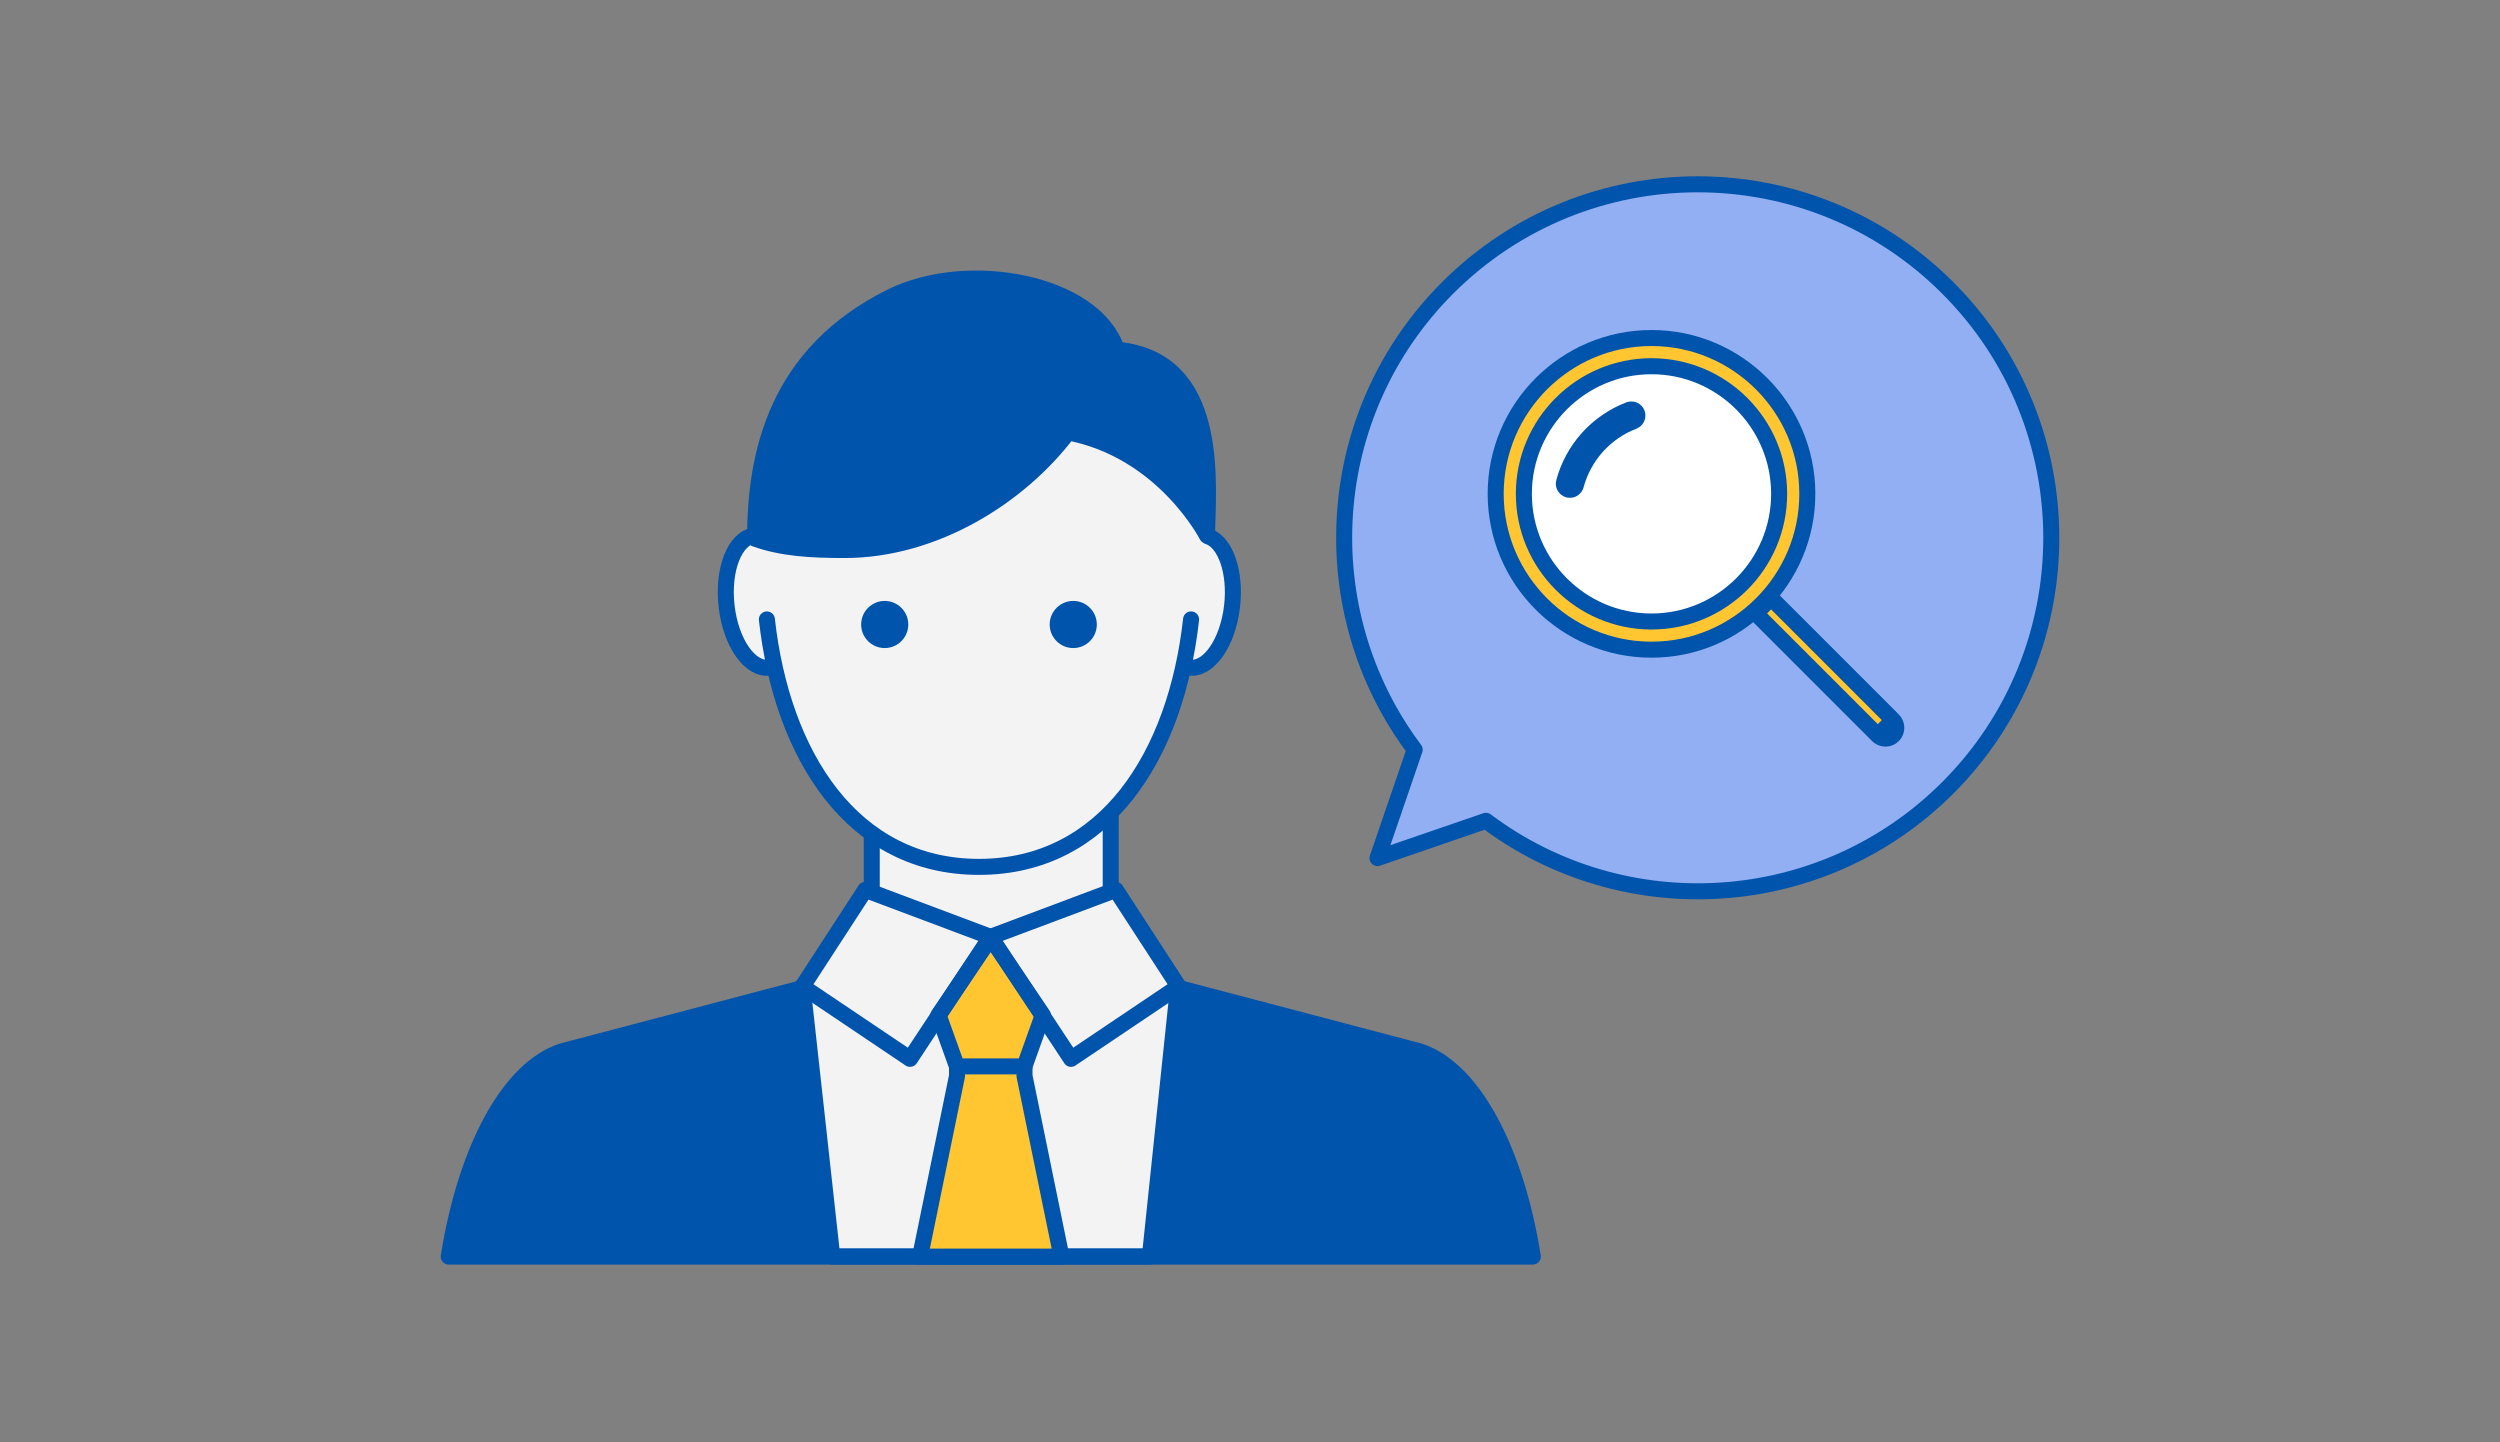 <svg fill="none" height="180" viewBox="0 0 312 180" width="312" xmlns="http://www.w3.org/2000/svg"><rect x="0" y="0" width="312" height="180" fill="#808080" stroke="none"/><path d="m90.558 75.936c0-5.294 1.471-8.088 2.206-8.823 19.412 6.471 35.539-6.128 41.177-13.235 7.058 0 14.215 8.333 16.911 12.5.981.49 2.942 2.794 2.942 8.088 0 6.618-3.677 8.088-5.883 9.559-.588 6.471-6.617 14.461-9.559 17.647v8.823l8.824 12.5-3.677 33.824h-39.706l-3.676-33.824 8.824-12.5v-5.882c-7.059-5.294-11.275-15.931-12.501-20.588-1.961-.49-5.882-2.794-5.882-8.088z" fill="#fff" fill-opacity=".9"/><path d="m73.647 130.348 26.471-7.353 3.676 33.824h-47.794c.49-2.941 2.206-10.441 5.147-16.912 2.941-6.47 9.559-9.068 12.5-9.559z" fill="#0054ac"/><path d="m173.647 130.348-26.471-7.353-3.676 33.824h47.794c-.49-2.941-2.206-10.441-5.147-16.912-2.941-6.47-9.559-9.068-12.5-9.559z" fill="#0054ac"/><g stroke="#0054ac" stroke-miterlimit="10" stroke-width="2"><path d="m100.118 123.308-29.972 7.89c-6.649 2.175-12.013 12.241-14.146 25.621h135.295c-2.134-13.38-7.497-23.461-14.147-25.621l-29.971-7.89" stroke-linecap="round" stroke-linejoin="round"/><path d="m147.029 123.128-3.529 33.691h-39.633l-3.721-33.765" stroke-linecap="round" stroke-linejoin="round"/><path d="m132.47 156.824-4.612-22.544v-9.809h-4.211-4.211v9.809l-4.613 22.544z" fill="#ffc631" stroke-linecap="round" stroke-linejoin="round"/><path d="m108.794 104.262v6.727m29.824-9.317v9.558"/><path d="m123.631 133.084h-4.205l-2.302-6.412 6.515-9.632 6.505 9.632-2.292 6.412z" fill="#ffc631" stroke-linecap="round" stroke-linejoin="round"/><path d="m107.985 111.054 15.632 5.868-10.044 15.221-13.427-9.03z" stroke-linejoin="round"/><path d="m139.251 111.054-15.633 5.868 10.044 15.221 13.427-9.03z" stroke-linejoin="round"/><path d="m95.603 67.128c-.485-.235-.971-.368-1.471-.294-2.426.309-3.971 4.235-3.456 8.794.515 4.559 2.897 8 5.324 7.691m52.441 0c2.427.309 4.809-3.147 5.324-7.691.475-4.208-.804-7.877-2.912-8.66" stroke-linecap="round" stroke-linejoin="round"/><path d="m148.647 77.304c-1.892 16.982-10.677 30.882-26.47 30.882-15.794 0-24.578-13.9-26.471-30.882" stroke-linecap="round" stroke-linejoin="round"/></g><path d="m110.412 80.878c1.624 0 2.941-1.317 2.941-2.941 0-1.624-1.317-2.941-2.941-2.941s-2.941 1.317-2.941 2.941c0 1.624 1.317 2.941 2.941 2.941z" fill="#0054ac"/><path d="m133.941 80.878c1.625 0 2.941-1.317 2.941-2.941 0-1.624-1.316-2.941-2.941-2.941-1.624 0-2.941 1.317-2.941 2.941 0 1.624 1.317 2.941 2.941 2.941z" fill="#0054ac"/><path d="m150.632 66.848c.118-6.559 1.75-22.029-11.25-23.206-2.809-8.441-18.618-11.338-28.147-6.618-14.28 7.074-17 19.471-17 30.206 3.368 1.206 6.941 1.412 11.162 1.412 11.176 0 21.809-6.618 27.897-14.677 11.912 2.265 17.338 12.882 17.338 12.882z" style="fill:#0054ac;stroke:#0054ac;stroke-width:2;stroke-miterlimit:10;stroke-linecap:round;stroke-linejoin:round"/><path d="m243.071 35.92c-17.226-17.226-45.164-17.226-62.402 0-15.725 15.725-17.09 40.354-4.116 57.637l-4.639 13.531 13.531-4.651c17.283 12.974 41.912 11.598 57.637-4.116 17.227-17.238 17.227-45.175-.011-62.401z" fill="#91aff2" stroke="#0054ac" stroke-linejoin="round" stroke-width="2"/><path d="m221.031 74.637-.96-.955-1.915 1.915.96.96 1.915-1.915zm13.318 17.148c.527.527 1.388.527 1.915 0 .528-.527.528-1.388 0-1.915zm-15.233-15.233 15.233 15.233 1.915-1.915-15.233-15.233z" fill="#ffc631"/><path d="m221.031 74.637-.96-.955-1.915 1.915.96.96 1.915-1.915zm0 0 15.233 15.233m-15.233-15.233-1.915 1.915 15.233 15.233m0 0c.527.527 1.388.527 1.915 0 .528-.527.528-1.388 0-1.915m-1.915 1.915 1.915-1.915" stroke="#0054ac" stroke-linecap="round" stroke-linejoin="round" stroke-miterlimit="10" stroke-width="2"/><path d="m206.105 79.324c9.771 0 17.691-7.92 17.691-17.691s-7.92-17.691-17.691-17.691c-9.77 0-17.69 7.92-17.69 17.691s7.92 17.691 17.69 17.691z" fill="#fff"/><path d="m206.106 81.08c-10.72 0-19.446-8.726-19.446-19.447 0-10.721 8.726-19.447 19.446-19.447 10.721 0 19.447 8.726 19.447 19.447 0 10.721-8.726 19.447-19.447 19.447zm0-35.376c-8.785 0-15.929 7.149-15.929 15.93 0 8.781 7.144 15.93 15.929 15.93 8.786 0 15.93-7.144 15.93-15.93 0-8.786-7.149-15.93-15.93-15.93z" style="fill:#ffc631;stroke:#0054ac;stroke-width:2;stroke-miterlimit:10;stroke-linecap:round;stroke-linejoin:round"/><path d="m195.928 62.127c-.15 0-.304-.02-.458-.06-.94-.249-1.497-1.214-1.244-2.154.582-2.179 1.692-4.219 3.199-5.895 1.513-1.677 3.428-2.995 5.532-3.801.911-.348 1.926.104 2.274 1.01.348.905-.105 1.925-1.01 2.273-1.592.612-3.035 1.602-4.174 2.87-1.139 1.264-1.975 2.806-2.418 4.452-.209.786-.92 1.303-1.696 1.303z" fill="#0054ac"/></svg>